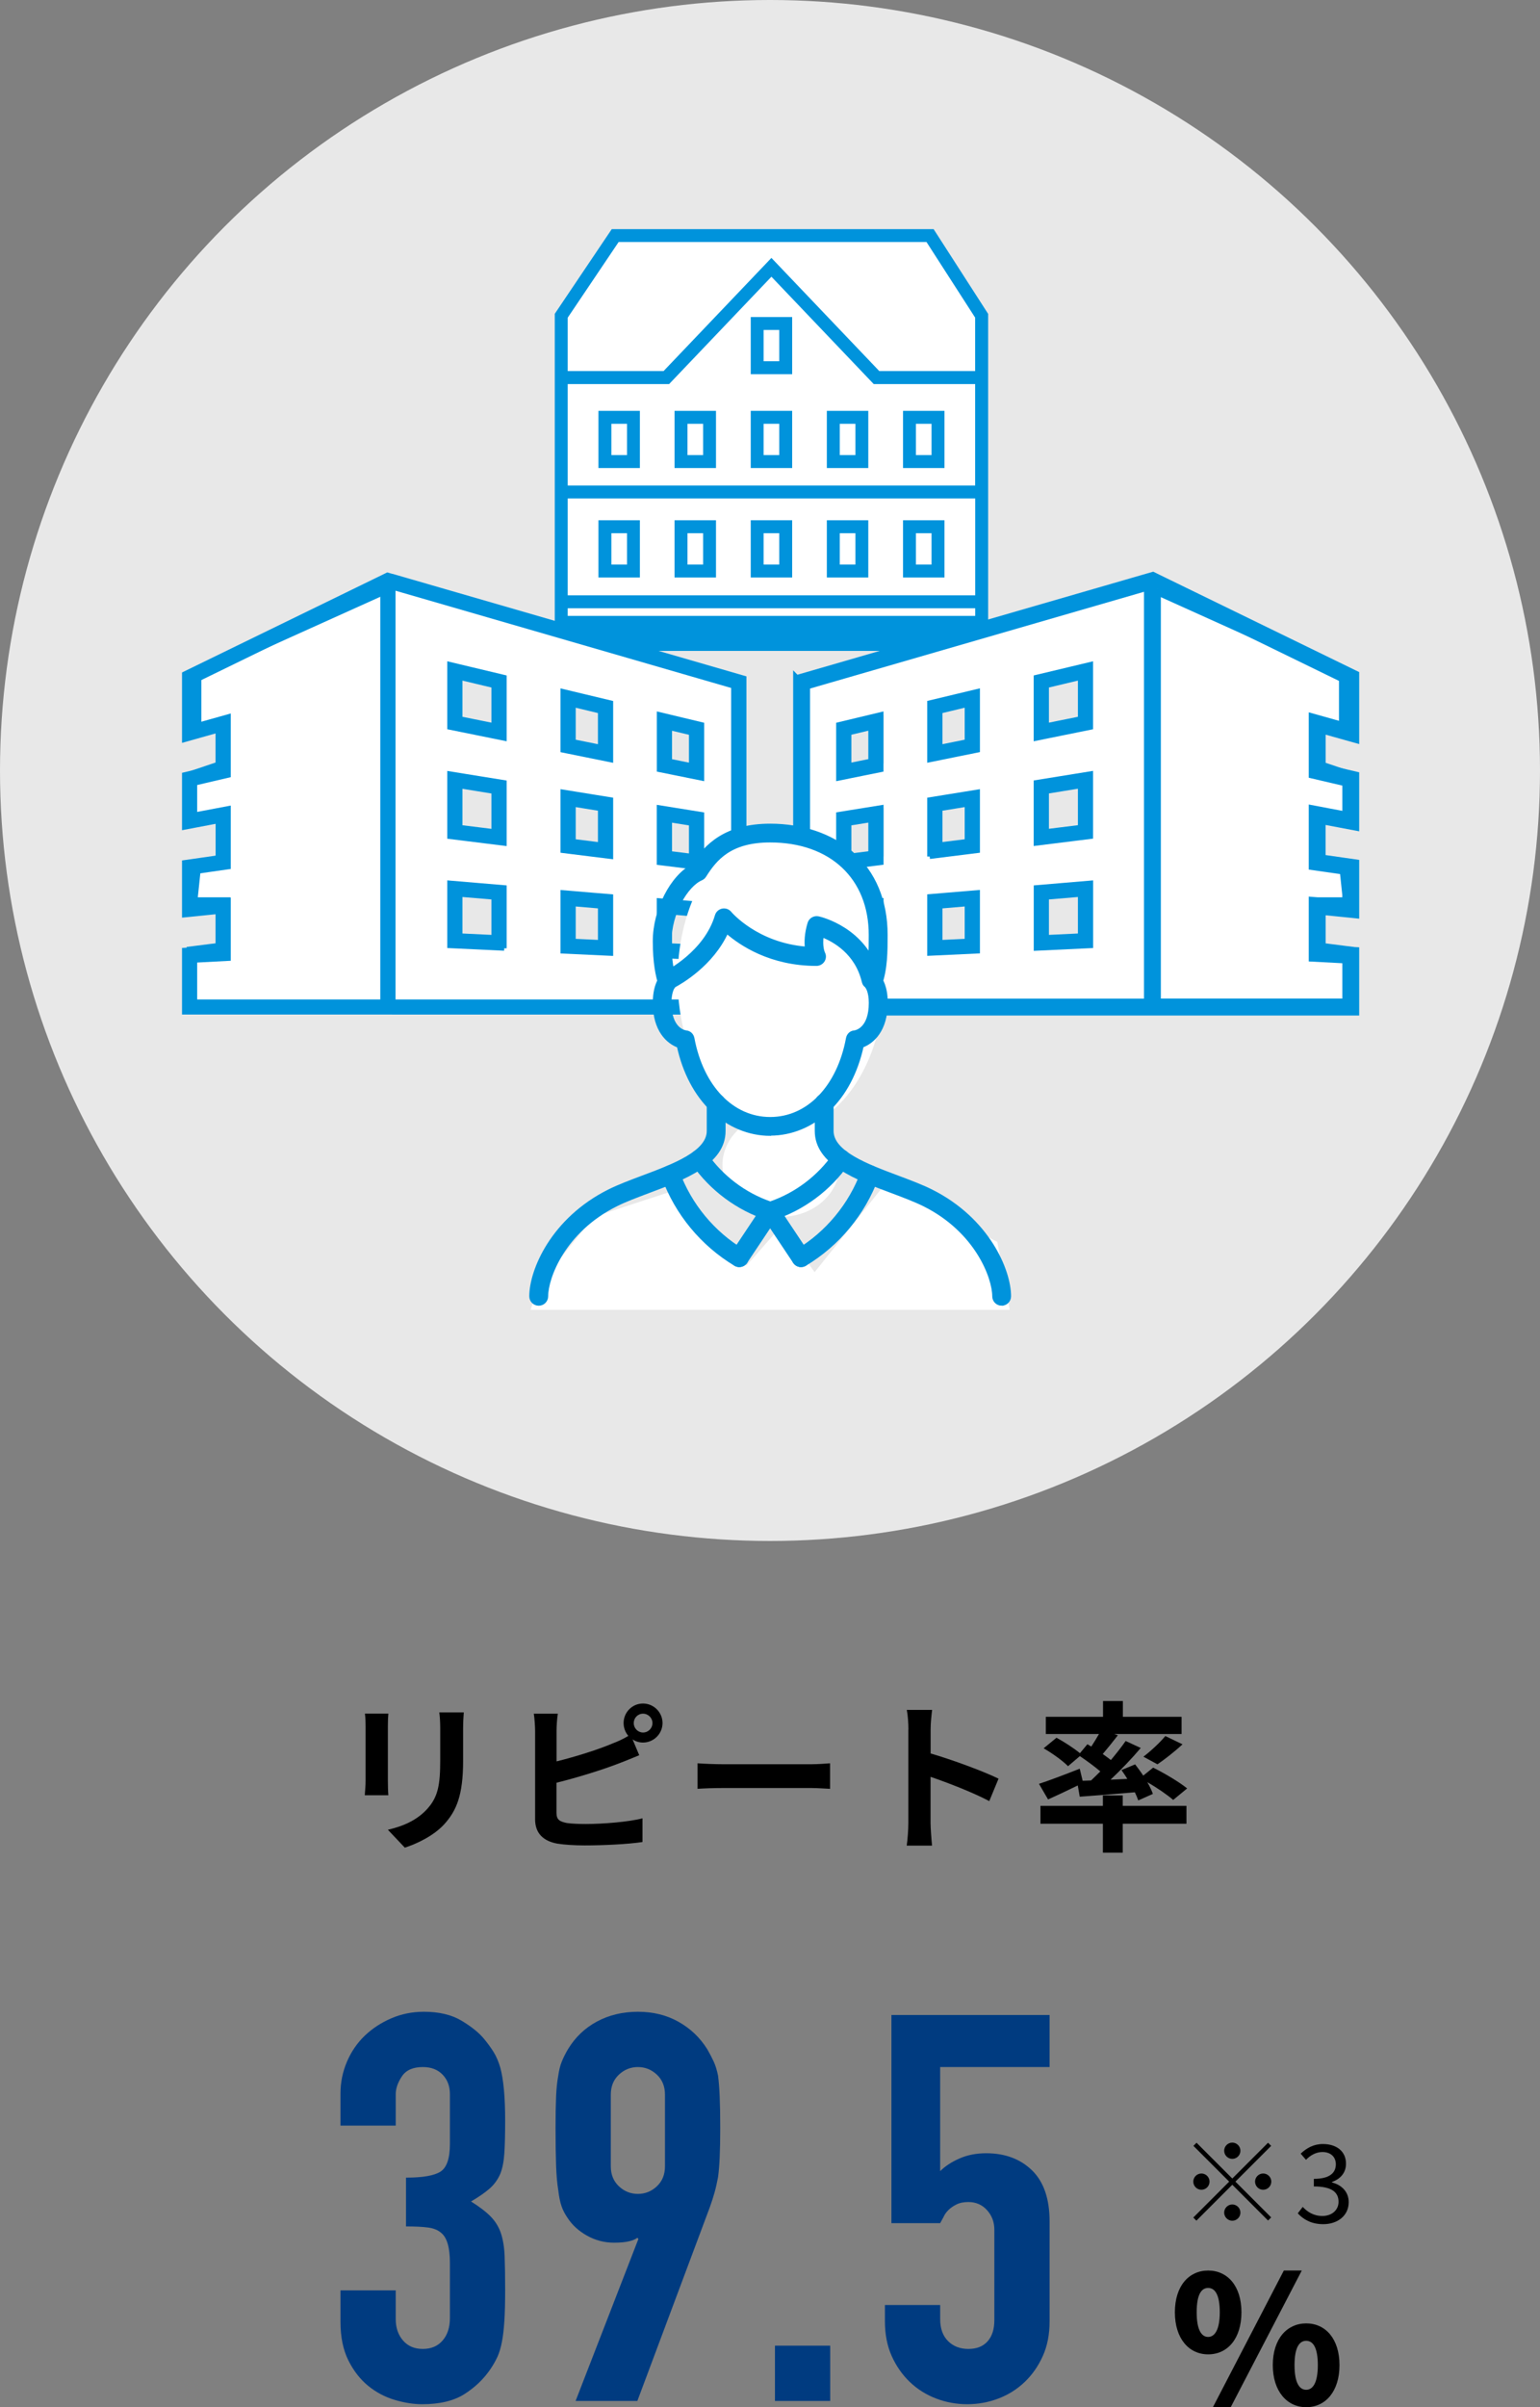 <?xml version="1.0" encoding="UTF-8"?>
<svg id="_レイヤー_2" data-name="レイヤー 2" xmlns="http://www.w3.org/2000/svg" viewBox="0 0 227.42 355.26">
  <rect x="0" y="0" width="227.42" height="355.26" fill="#808080" stroke="none"/>
  <defs>
    <style>
      .cls-1 {
        fill: #003b80;
      }

      .cls-1, .cls-2, .cls-3, .cls-4, .cls-5 {
        stroke-width: 0px;
      }

      .cls-6 {
        stroke-width: .5px;
      }

      .cls-6, .cls-7, .cls-8, .cls-9, .cls-10 {
        stroke: #0093dc;
        stroke-miterlimit: 10;
      }

      .cls-6, .cls-7, .cls-3, .cls-9, .cls-10 {
        fill: #0093dc;
      }

      .cls-7 {
        stroke-width: .96px;
      }

      .cls-2 {
        fill: #000;
      }

      .cls-8 {
        stroke-width: .65px;
      }

      .cls-8, .cls-5 {
        fill: #fff;
      }

      .cls-4 {
        fill: #e8e8e8;
      }

      .cls-9 {
        stroke-width: .37px;
      }

      .cls-10 {
        stroke-width: .72px;
      }
    </style>
  </defs>
  <g id="_レイヤー_1-2" data-name="レイヤー 1">
    <g>
      <g>
        <path class="cls-2" d="M57.28,254.75v8.11c0,.6.02,1.54.07,2.09h-3.48c.02-.46.12-1.39.12-2.11v-8.09c0-.46-.02-1.3-.1-1.85h3.46c-.05.55-.07,1.08-.07,1.85ZM68.39,255.11v4.75c0,5.16-1.01,7.39-2.78,9.36-1.58,1.73-4.08,2.9-5.83,3.46l-2.5-2.64c2.38-.55,4.32-1.46,5.76-3.02,1.66-1.8,1.97-3.6,1.97-7.34v-4.56c0-.96-.05-1.73-.14-2.4h3.62c-.05.67-.1,1.44-.1,2.4Z"/>
        <path class="cls-2" d="M94.96,251.41c1.58,0,2.88,1.3,2.88,2.88s-1.3,2.88-2.88,2.88c-.58,0-1.1-.17-1.54-.46l.98,2.33c-.94.38-2.02.84-2.81,1.13-2.42.96-6.29,2.16-9.41,2.93v4.44c0,1.03.48,1.3,1.56,1.51.72.1,1.71.14,2.79.14,2.5,0,6.38-.31,8.35-.84v3.5c-2.26.34-5.9.5-8.54.5-1.56,0-3-.1-4.03-.26-2.09-.38-3.29-1.54-3.29-3.6v-13.08c0-.53-.07-1.78-.19-2.5h3.55c-.12.72-.19,1.82-.19,2.5v4.54c2.83-.7,6.17-1.75,8.3-2.66.77-.29,1.49-.62,2.3-1.1-.43-.5-.7-1.18-.7-1.9,0-1.58,1.27-2.88,2.86-2.88ZM94.96,255.69c.77,0,1.39-.62,1.39-1.39s-.62-1.39-1.39-1.39-1.37.62-1.37,1.39.62,1.39,1.37,1.39Z"/>
        <path class="cls-2" d="M106.88,260.37h12.89c1.13,0,2.18-.1,2.81-.14v3.77c-.58-.02-1.8-.12-2.81-.12h-12.89c-1.37,0-2.98.05-3.87.12v-3.77c.87.07,2.62.14,3.87.14Z"/>
        <path class="cls-2" d="M134.15,255.23c0-.84-.07-2.04-.24-2.88h3.74c-.1.84-.22,1.9-.22,2.88v3.55c3.22.94,7.83,2.64,10.03,3.72l-1.37,3.31c-2.47-1.3-6.07-2.69-8.67-3.58v6.79c0,.7.12,2.38.22,3.36h-3.74c.14-.96.24-2.4.24-3.36v-13.8Z"/>
        <path class="cls-2" d="M161.12,262.77c.46-.43.91-.89,1.37-1.34-.86-.74-2.02-1.58-3.02-2.26l-1.75,1.49c-.74-.77-2.33-1.92-3.6-2.64l1.9-1.56c1.11.6,2.57,1.54,3.46,2.28l1.1-1.32.58.34c.38-.58.79-1.25,1.13-1.85h-7.85v-2.54h8.45v-2.33h2.93v2.33h8.67v2.54h-9.94l.53.19c-.74.96-1.54,1.94-2.23,2.76.43.31.84.6,1.2.89.82-.98,1.58-1.94,2.18-2.81l2.23,1.03c-1.32,1.56-2.93,3.24-4.46,4.68l2.47-.12c-.26-.46-.58-.89-.86-1.3l2.02-.84c.38.5.82,1.08,1.2,1.66l1.46-1.18c1.66.82,3.89,2.14,5.02,3.07l-2.06,1.7c-.82-.72-2.35-1.78-3.82-2.62.36.62.65,1.22.82,1.73l-2.16.96c-.12-.36-.29-.77-.5-1.2-2.9.26-5.83.48-8.14.65l-.29-1.66c-1.51.74-3.1,1.49-4.39,2.06l-1.34-2.3c1.51-.48,3.82-1.37,6.02-2.23l.43,1.78,1.27-.05ZM165.8,266.51h9.41v2.64h-9.41v4.27h-2.93v-4.27h-9.22v-2.64h9.22v-1.54h2.93v1.54ZM168.85,259.26c1.08-.82,2.42-2.06,3.24-3.05l2.54,1.22c-1.22,1.13-2.62,2.21-3.7,2.95l-2.09-1.13Z"/>
      </g>
      <g>
        <g>
          <path class="cls-1" d="M59.96,321.38c2.45,0,4.15-.29,5.08-.88.93-.59,1.4-1.95,1.4-4.08v-7.36c0-1.17-.36-2.13-1.08-2.88-.72-.75-1.69-1.12-2.92-1.12-1.44,0-2.47.45-3.08,1.36-.61.91-.92,1.79-.92,2.64v4.64h-8.16v-4.72c0-1.65.32-3.23.96-4.72.64-1.49,1.52-2.77,2.64-3.84,1.12-1.07,2.43-1.92,3.92-2.56,1.49-.64,3.09-.96,4.8-.96,2.24,0,4.09.44,5.56,1.32s2.57,1.77,3.32,2.68c.53.64,1,1.28,1.4,1.92s.73,1.41,1,2.32c.48,1.76.72,4.37.72,7.84,0,1.97-.04,3.57-.12,4.8-.08,1.23-.28,2.24-.6,3.04-.37.85-.89,1.57-1.56,2.16-.67.59-1.59,1.23-2.76,1.92,1.28.8,2.25,1.55,2.92,2.24.67.69,1.16,1.49,1.48,2.4.32.96.51,2.09.56,3.4.05,1.31.08,2.97.08,5,0,1.87-.04,3.41-.12,4.64-.08,1.23-.2,2.24-.36,3.04-.16.85-.38,1.57-.64,2.16-.27.59-.61,1.2-1.04,1.84-1.01,1.49-2.31,2.73-3.88,3.72-1.57.99-3.64,1.48-6.2,1.48-1.28,0-2.64-.21-4.08-.64-1.44-.43-2.75-1.12-3.92-2.08-1.17-.96-2.15-2.21-2.92-3.76-.77-1.55-1.16-3.44-1.16-5.68v-4.64h8.16v4.24c0,1.28.36,2.33,1.08,3.16.72.83,1.69,1.24,2.92,1.24s2.2-.41,2.92-1.24c.72-.83,1.08-1.93,1.08-3.32v-8.16c0-2.24-.43-3.71-1.28-4.4-.48-.43-1.13-.69-1.96-.8-.83-.11-1.91-.16-3.24-.16v-7.2Z"/>
          <path class="cls-1" d="M85,354.34l9.28-23.92-.16-.16c-.27.21-.68.39-1.24.52-.56.13-1.29.2-2.2.2-1.44,0-2.77-.35-4-1.04-1.23-.69-2.19-1.57-2.88-2.64-.37-.53-.67-1.11-.88-1.72-.21-.61-.37-1.4-.48-2.36-.16-.96-.27-2.17-.32-3.64-.05-1.47-.08-3.32-.08-5.56,0-1.87.03-3.4.08-4.6.05-1.2.16-2.23.32-3.08.11-.8.28-1.49.52-2.08.24-.59.54-1.2.92-1.84,1.07-1.76,2.49-3.12,4.28-4.08s3.8-1.44,6.04-1.44,4.24.49,6,1.48c1.76.99,3.17,2.33,4.24,4.04.37.64.69,1.25.96,1.84.27.59.48,1.28.64,2.08.11.85.19,1.88.24,3.08.05,1.2.08,2.73.08,4.6,0,1.76-.03,3.21-.08,4.36-.05,1.15-.13,2.12-.24,2.92-.16.85-.33,1.61-.52,2.28-.19.67-.41,1.37-.68,2.12l-10.72,28.64h-9.12ZM90.2,319.7c0,1.23.4,2.21,1.2,2.96.8.75,1.73,1.12,2.8,1.12s2-.37,2.8-1.12c.8-.75,1.2-1.73,1.2-2.96v-10.56c0-1.23-.4-2.21-1.2-2.96-.8-.75-1.73-1.12-2.8-1.12s-2,.37-2.8,1.12c-.8.75-1.2,1.73-1.2,2.96v10.56Z"/>
          <path class="cls-1" d="M114.44,354.34v-8.16h8.16v8.16h-8.16Z"/>
          <path class="cls-1" d="M155,297.38v7.68h-16.16v15.36c.75-.75,1.71-1.37,2.88-1.88,1.17-.51,2.48-.76,3.92-.76,2.77,0,5.03.84,6.76,2.52,1.73,1.68,2.6,4.2,2.6,7.56v14.72c0,1.92-.33,3.63-1,5.12-.67,1.49-1.56,2.77-2.68,3.84-1.12,1.07-2.41,1.88-3.88,2.44-1.47.56-3,.84-4.6.84s-3.13-.28-4.6-.84-2.76-1.37-3.88-2.44c-1.12-1.07-2.01-2.35-2.68-3.84-.67-1.49-1-3.2-1-5.12v-2.4h8.16v2.08c0,1.39.39,2.47,1.16,3.24.77.77,1.77,1.16,3,1.16s2.17-.37,2.84-1.12c.67-.75,1-1.79,1-3.12v-13.36c0-1.12-.36-2.08-1.08-2.88-.72-.8-1.64-1.2-2.76-1.2-.69,0-1.28.12-1.76.36-.48.24-.88.52-1.2.84-.32.32-.56.67-.72,1.04-.27.48-.43.77-.48.88h-7.2v-30.72h23.36Z"/>
        </g>
        <g>
          <path class="cls-2" d="M187.26,316.23l.46.46-5.28,5.28,5.28,5.28-.46.46-5.28-5.28-5.3,5.3-.46-.46,5.3-5.3-5.28-5.28.46-.46,5.28,5.28,5.28-5.28ZM177.42,323.17c-.66,0-1.2-.54-1.2-1.2s.54-1.2,1.2-1.2,1.2.54,1.2,1.2-.54,1.2-1.2,1.2ZM180.78,317.41c0-.66.54-1.2,1.2-1.2s1.2.54,1.2,1.2-.54,1.2-1.2,1.2-1.2-.54-1.2-1.2ZM183.18,326.54c0,.66-.54,1.2-1.2,1.2s-1.2-.54-1.2-1.2.54-1.2,1.2-1.2,1.2.54,1.2,1.2ZM186.54,320.77c.66,0,1.2.54,1.2,1.2s-.54,1.2-1.2,1.2-1.2-.54-1.2-1.2.54-1.2,1.2-1.2Z"/>
          <path class="cls-2" d="M191.64,326.66l.74-.96c.69.72,1.58,1.34,2.91,1.34s2.38-.82,2.38-2.1c0-1.36-.94-2.26-3.65-2.26v-1.12c2.42,0,3.25-.94,3.25-2.15,0-1.1-.77-1.81-1.98-1.81-.94,0-1.78.48-2.43,1.15l-.78-.91c.88-.83,1.92-1.42,3.28-1.42,1.97,0,3.41,1.04,3.41,2.9,0,1.38-.85,2.26-2.08,2.71v.06c1.38.34,2.48,1.34,2.48,2.91,0,2.03-1.68,3.25-3.76,3.25-1.84,0-2.99-.77-3.76-1.6Z"/>
        </g>
        <path class="cls-2" d="M173.5,341.25c0-3.9,2.08-6.16,4.92-6.16s4.91,2.26,4.91,6.16-2.05,6.21-4.91,6.21-4.92-2.34-4.92-6.21ZM180.13,341.25c0-2.73-.78-3.59-1.72-3.59s-1.69.86-1.69,3.59.78,3.64,1.69,3.64,1.72-.94,1.72-3.64ZM189.59,335.09h2.65l-10.5,20.18h-2.63l10.48-20.18ZM187.96,349.05c0-3.9,2.11-6.16,4.94-6.16s4.91,2.26,4.91,6.16-2.08,6.21-4.91,6.21-4.94-2.34-4.94-6.21ZM194.61,349.05c0-2.73-.78-3.59-1.72-3.59s-1.72.86-1.72,3.59.78,3.64,1.72,3.64,1.72-.94,1.72-3.64Z"/>
      </g>
      <g>
        <circle class="cls-4" cx="113.71" cy="113.71" r="113.71"/>
        <g>
          <g>
            <g>
              <polygon class="cls-5" points="145.11 92.51 81.99 92.51 81.99 48.27 91.26 35.35 138.75 35.35 145.61 46.28 145.11 92.51"/>
              <g>
                <path class="cls-9" d="M88.56,68.89h5.75v-8.07h-5.75v8.07ZM90.1,62.36h2.68v4.99h-2.68v-4.99Z"/>
                <path class="cls-9" d="M99.8,68.89h5.75v-8.07h-5.75v8.07ZM101.34,62.36h2.68v4.99h-2.68v-4.99Z"/>
                <path class="cls-9" d="M122.29,68.89h5.75v-8.07h-5.75v8.07ZM123.83,62.36h2.68v4.99h-2.68v-4.99Z"/>
                <path class="cls-9" d="M133.54,60.82v8.07h5.75v-8.07h-5.75ZM135.07,62.36h2.68v4.99h-2.68v-4.99Z"/>
                <path class="cls-9" d="M111.05,68.89h5.75v-8.07h-5.75v8.07ZM112.58,62.36h2.68v4.99s-2.68,0-2.68,0v-4.99Z"/>
                <path class="cls-9" d="M111.05,55.04h5.75v-8.07h-5.75v8.07ZM112.58,48.51h2.68v4.99s-2.68,0-2.68,0v-4.99Z"/>
                <path class="cls-9" d="M94.31,85.04v-8.07h-5.75v8.07h5.75ZM90.1,78.51h2.68v4.99h-2.68v-4.99Z"/>
                <path class="cls-9" d="M105.55,84.27v-7.3h-5.75v8.07h5.75v-.77ZM101.34,78.51h2.68v4.99h-2.68v-4.99Z"/>
                <path class="cls-9" d="M128.04,84.27v-7.3h-5.75v8.07h5.75v-.77ZM123.83,78.51h2.68v4.99h-2.68v-4.99Z"/>
                <path class="cls-9" d="M139.29,84.27v-7.3h-5.75v8.07h5.75v-.77ZM135.07,78.51h2.68v4.99h-2.68v-4.99Z"/>
                <path class="cls-9" d="M116.8,84.27v-7.3h-5.75v8.07h5.75v-.77ZM112.58,78.51h2.68v4.99s-2.68,0-2.68,0v-4.99Z"/>
                <path class="cls-9" d="M137.76,34h-47.32l-8.33,12.37v46.25h63.63v-46.24l-7.97-12.38ZM91.26,35.53h45.66l7.27,11.29v8.13h-14.42l-15.85-16.62-15.85,16.62h-14.42v-8.12l7.61-11.3ZM83.65,71.84v-15.34h15.08l15.19-15.93,15.19,15.93h15.08v15.34h-60.55ZM144.2,73.38v14.66h-60.55v-14.66h60.55ZM83.65,91.08v-1.5h60.55v1.5h-60.55Z"/>
              </g>
            </g>
            <g>
              <polygon class="cls-5" points="89.85 95.06 85.91 93.06 141.91 93.06 138.35 95.06 89.85 95.06"/>
              <polygon class="cls-3" points="145.74 92.06 81.74 92.06 89.61 96.06 138.61 96.06 145.74 92.06 145.74 92.06"/>
            </g>
          </g>
          <g>
            <polygon class="cls-8" points="59.4 86.49 59.4 86.26 59.09 86.4 58.22 86.14 58.22 86.79 29.41 99.78 29.41 107.44 32.84 107.13 32.84 112.54 27.88 114.21 28.53 121.04 32.84 120.51 32.84 126.32 29.41 127.44 28.85 132.75 33.69 132.75 33.69 139.3 27.88 140.04 27.88 148.11 58.22 148.11 58.22 149.4 108.57 149.4 108.57 100.99 59.4 86.49"/>
            <polygon class="cls-8" points="168.07 86.49 168.07 86.26 168.38 86.4 169.25 86.14 169.25 86.79 198.06 99.78 198.06 107.44 194.64 107.13 194.64 112.54 199.59 114.21 198.94 121.04 194.63 120.51 194.63 126.32 198.06 127.44 198.62 132.75 193.78 132.75 193.78 139.3 199.59 140.04 199.59 148.11 169.25 148.11 169.25 149.4 118.9 149.4 118.9 100.99 168.07 86.49"/>
            <g>
              <polygon class="cls-4" points="73.71 108.09 67.26 106.8 67.26 99.05 73.71 100.34 73.71 108.09"/>
              <polyline class="cls-4" points="67.26 115.19 73.71 116.48 73.71 124.22 67.26 122.93"/>
              <polyline class="cls-4" points="67.26 130.68 73.71 131.97 73.71 139.72 67.26 138.43"/>
              <polygon class="cls-4" points="90.17 111.31 83.72 110.02 83.72 102.28 90.17 103.57 90.17 111.31"/>
              <polyline class="cls-4" points="83.72 117.12 90.17 118.41 90.17 126.16 83.72 124.87"/>
              <polyline class="cls-4" points="83.72 131.97 90.17 133.26 90.17 141.01 83.72 139.72"/>
              <polygon class="cls-4" points="103.73 113.86 97.27 112.67 97.27 105.5 103.73 106.7 103.73 113.86"/>
              <polyline class="cls-4" points="97.27 119.24 103.73 120.43 103.73 127.6 97.27 126.4"/>
              <polyline class="cls-4" points="97.27 132.97 103.73 134.17 103.73 141.33 97.27 140.14"/>
            </g>
            <g>
              <polygon class="cls-4" points="154.08 108.09 160.54 106.8 160.54 99.05 154.08 100.34 154.08 108.09"/>
              <polyline class="cls-4" points="160.54 115.19 154.08 116.48 154.08 124.22 160.54 122.93"/>
              <polyline class="cls-4" points="160.54 130.68 154.08 131.97 154.08 139.72 160.54 138.43"/>
              <polygon class="cls-4" points="137.62 111.31 144.08 110.02 144.08 102.28 137.62 103.57 137.62 111.31"/>
              <polyline class="cls-4" points="144.08 117.12 137.62 118.41 137.62 126.16 144.08 124.87"/>
              <polyline class="cls-4" points="144.08 131.97 137.62 133.26 137.62 141.01 144.08 139.72"/>
              <polygon class="cls-4" points="124.06 113.86 130.52 112.67 130.52 105.5 124.06 106.7 124.06 113.86"/>
              <polyline class="cls-4" points="130.52 119.24 124.06 120.43 124.06 127.6 130.52 126.4"/>
              <polyline class="cls-4" points="130.52 132.97 124.06 134.17 124.06 141.33 130.52 140.14"/>
            </g>
            <g>
              <path class="cls-10" d="M103.63,127.22v-7.01l-6.28-1.01v8.11l6.28.78v-.87ZM98.88,120.99l3.22.52v4.85l-3.22-.4v-4.97Z"/>
              <path class="cls-10" d="M74.46,139.95v-8.95l-8.05-.68v9.25l8.05.38ZM67.93,131.99l5,.42v5.94l-5-.24v-6.12Z"/>
              <path class="cls-10" d="M103.63,113.92v-6.97l-6.27-1.5v8.13l6.27,1.27v-.93ZM98.88,107.39l3.22.77v4.83l-3.22-.65v-4.94Z"/>
              <path class="cls-10" d="M58.05,85.1l-.83-.24-.69.34-29.29,14.27v9.69l4.95-1.39v5.41l-4.95,1.16v7.75l4.96-.94v5.44l-4.96.71v7.73l4.95-.5v5.45l-4.95.26v9.13h82.63v-49.28l-51.81-15ZM56.52,147.86h-27.76v-6.15l4.96-.26v-8.59l-4.96.5v-4.72l4.96-.71v-8.61l-4.96.94v-4.69l4.96-1.16v-8.64l-4.96,1.39v-6.72l27.76-13.53v60.96ZM108.33,147.86h-50.28v-61.16l50.28,14.56v46.6Z"/>
              <path class="cls-10" d="M90.19,139.89v-7.56l-7.06-.59v8.63l7.06.33v-.8ZM84.66,133.39l4,.34v5.36l-4-.19v-5.51Z"/>
              <path class="cls-10" d="M90.19,125.54v-7.51l-7.06-1.14v8.64l7.06.88v-.87ZM84.66,118.69l4,.65v5.34l-4-.5v-5.49Z"/>
              <path class="cls-10" d="M74.46,108.02v-8.05l-8.05-1.92v9.28l8.05,1.63v-.93ZM67.93,99.99l5,1.19v5.91l-5-1.01v-6.09Z"/>
              <path class="cls-10" d="M103.63,140.52v-7.06l-6.28-.53v8.1l6.28.3v-.8ZM98.88,134.59l3.22.27v4.86l-3.22-.15v-4.98Z"/>
              <path class="cls-10" d="M74.46,123.59v-8.09l-8.05-1.3v9.26l8.05,1v-.87ZM67.93,115.99l5,.81v5.93l-5-.62v-6.11Z"/>
              <path class="cls-10" d="M90.19,111.2v-7.46l-7.06-1.69v8.66l7.06,1.43v-.93ZM84.66,103.99l4,.96v5.32l-4-.81v-5.47Z"/>
            </g>
            <g>
              <path class="cls-10" d="M123.84,128.08l6.28-.78v-8.11l-6.28,1.01v7.88ZM128.59,125.95l-3.22.4v-4.85l3.22-.52v4.97Z"/>
              <path class="cls-10" d="M161.07,139.57v-9.25l-8.05.68v8.95l8.05-.38ZM159.54,138.11l-5,.24v-5.94l5-.42v6.12Z"/>
              <path class="cls-10" d="M123.84,114.85l6.27-1.27v-8.13l-6.27,1.5v7.9ZM128.59,112.33l-3.22.65v-4.83l3.22-.77v4.94Z"/>
              <path class="cls-7" d="M117.61,100.11v49.28h82.63v-9.13l-4.95-.26v-5.45l4.95.5v-7.73l-4.96-.71v-5.44l4.96.94v-7.75l-4.95-1.16v-5.41l4.95,1.39v-9.69l-29.29-14.27-.69-.34-.83.24-51.81,15ZM170.95,86.9l27.76,13.53v6.72l-4.96-1.39v8.64l4.96,1.16v4.69l-4.96-.94v8.61l4.96.71v4.72l-4.96-.5v8.59l4.96.26v6.15h-27.76v-60.96ZM119.14,101.26l50.28-14.56v61.16h-50.28v-46.6Z"/>
              <path class="cls-10" d="M137.29,140.69l7.06-.33v-8.63l-7.06.59v8.36ZM142.82,138.9l-4,.19v-5.36l4-.34v5.51Z"/>
              <path class="cls-10" d="M137.29,126.41l7.06-.88v-8.64l-7.06,1.14v8.38ZM142.82,124.18l-4,.5v-5.34l4-.65v5.49Z"/>
              <path class="cls-10" d="M153.01,108.96l8.05-1.63v-9.28l-8.05,1.92v8.98ZM159.54,106.08l-5,1.01v-5.91l5-1.19v6.09Z"/>
              <path class="cls-10" d="M123.84,141.32l6.28-.3v-8.1l-6.28.53v7.87ZM128.59,139.57l-3.22.15v-4.86l3.22-.27v4.98Z"/>
              <path class="cls-10" d="M153.01,124.45l8.05-1v-9.26l-8.05,1.3v8.96ZM159.54,122.1l-5,.62v-5.93l5-.81v6.11Z"/>
              <path class="cls-10" d="M137.29,112.13l7.06-1.43v-8.66l-7.06,1.69v8.4ZM142.82,109.46l-4,.81v-5.32l4-.96v5.47Z"/>
            </g>
          </g>
          <g>
            <g>
              <ellipse class="cls-5" cx="115.34" cy="144.45" rx="15.27" ry="22.4"/>
              <ellipse class="cls-5" cx="115.34" cy="171.94" rx="8.65" ry="7.64"/>
              <polygon class="cls-5" points="100.06 175.54 87.68 179.58 79.53 189.75 78.36 193.31 149.11 193.31 147.28 183.28 132.46 175.54 130.07 175.54 120.3 187.75 115.42 180.9 110.25 186.76 100.06 175.54"/>
            </g>
            <g>
              <path class="cls-6" d="M113.74,167.38c-3.12,0-6.17-1.27-8.57-3.57-2.41-2.31-4.12-5.55-4.97-9.43-1.55-.56-3.55-2.32-3.55-6.38,0-3.06,1.27-4.15,1.53-4.34.06-.04.11-.08.18-.11.06-.03,5.85-2.93,7.46-8.41.12-.41.45-.71.87-.8.42-.08.84.07,1.11.4.04.05,3.92,4.66,11.32,5.22-.11-.91-.08-2.16.38-3.69.17-.57.75-.91,1.34-.79.29.06,6.99,1.61,8.83,8.5.47.53,1.18,1.72,1.18,4,0,4.06-2,5.82-3.55,6.38-.85,3.88-2.56,7.14-4.99,9.44-2.41,2.29-5.44,3.55-8.55,3.55ZM101.29,152.32c.52.03.91.41,1.01.92,1.35,7.2,5.84,11.86,11.44,11.86s10.1-4.65,11.44-11.86c.1-.51.49-.89,1.01-.92.29-.04,2.36-.48,2.36-4.31,0-1.72-.52-2.39-.63-2.52-.25-.15-.33-.34-.41-.64-1.02-4.27-4.36-6.1-6.11-6.78-.24,1.57.14,2.49.19,2.59.19.35.17.76-.04,1.1-.21.34-.59.54-.99.54-6.75,0-11.17-2.98-13.23-4.78-2.2,4.85-6.84,7.48-7.82,8-.15.19-.6.88-.6,2.48,0,3.83,2.07,4.27,2.36,4.31Z"/>
              <path class="cls-6" d="M147.92,192.45c-.63,0-1.14-.51-1.14-1.14,0-2.73-2.52-9.63-10.3-13.51-1.35-.67-3-1.29-4.75-1.95-5.23-1.96-11.16-4.18-11.16-8.94v-4.11c0-.63.51-1.14,1.14-1.14s1.14.51,1.14,1.14v4.11c0,3.18,5.14,5.11,9.68,6.81,1.81.68,3.52,1.32,4.97,2.04,8.42,4.2,11.56,11.76,11.56,15.55,0,.63-.51,1.14-1.14,1.14Z"/>
              <path class="cls-6" d="M79.55,192.45c-.63,0-1.14-.51-1.14-1.14,0-3.78,3.14-11.35,11.56-15.55,1.45-.72,3.16-1.36,4.97-2.04,4.54-1.7,9.68-3.63,9.68-6.81v-4.11c0-.63.51-1.14,1.14-1.14s1.14.51,1.14,1.14v4.11c0,4.76-5.93,6.98-11.16,8.94-1.75.66-3.41,1.28-4.75,1.95-7.78,3.88-10.29,10.77-10.29,13.51,0,.63-.51,1.14-1.14,1.14Z"/>
              <path class="cls-6" d="M128.92,146.06c-.13,0-.25-.02-.38-.06-.59-.21-.91-.86-.7-1.45.7-1.99.7-4.43.7-6.58,0-8.44-5.81-13.89-14.81-13.89-5.92,0-8.09,2.67-9.67,5.17-.12.2-.3.35-.51.44-2.18.94-4.63,5.07-4.63,9.21,0,2.96.38,4.6.72,5.7.18.6-.16,1.24-.76,1.42-.6.18-1.24-.16-1.42-.76-.38-1.25-.81-3.1-.81-6.36,0-4.57,2.56-9.55,5.67-11.14,1.94-2.99,4.87-5.95,11.42-5.95,4.73,0,9,1.45,12.02,4.08,3.32,2.89,5.07,7.07,5.07,12.09,0,2.33,0,4.97-.83,7.33-.16.47-.6.76-1.07.76Z"/>
              <path class="cls-6" d="M118.29,186.75c-.37,0-.73-.18-.95-.51l-3.61-5.41-3.61,5.41c-.35.52-1.06.67-1.58.32-.52-.35-.67-1.06-.32-1.58l4.56-6.84c.21-.32.57-.51.95-.51s.74.19.95.51l4.56,6.84c.35.52.21,1.23-.32,1.58-.19.13-.41.19-.63.19Z"/>
              <path class="cls-6" d="M113.74,179.91c-.12,0-.24-.02-.35-.06-4.44-1.44-8.35-4.34-11.02-8.17-.36-.52-.23-1.23.29-1.59.52-.36,1.23-.23,1.59.29,2.31,3.32,5.67,5.87,9.5,7.19,3.83-1.32,7.19-3.86,9.5-7.19.36-.52,1.07-.64,1.59-.29.52.36.64,1.07.29,1.59-2.66,3.83-6.58,6.74-11.02,8.17-.11.04-.23.06-.35.06Z"/>
              <path class="cls-6" d="M118.29,186.75c-.39,0-.76-.2-.98-.55-.32-.54-.15-1.24.39-1.56,4.44-2.67,7.88-6.82,9.67-11.68.22-.59.87-.89,1.46-.68.59.22.89.87.68,1.46-1.97,5.35-5.74,9.92-10.63,12.85-.18.11-.39.16-.59.16Z"/>
              <path class="cls-6" d="M109.18,186.75c-.2,0-.4-.05-.59-.16-4.89-2.93-8.67-7.5-10.63-12.85-.22-.59.09-1.25.68-1.46.59-.22,1.25.09,1.46.68,1.79,4.87,5.22,9.01,9.67,11.68.54.32.71,1.02.39,1.56-.21.36-.59.55-.98.55Z"/>
            </g>
          </g>
        </g>
      </g>
    </g>
  </g>
</svg>